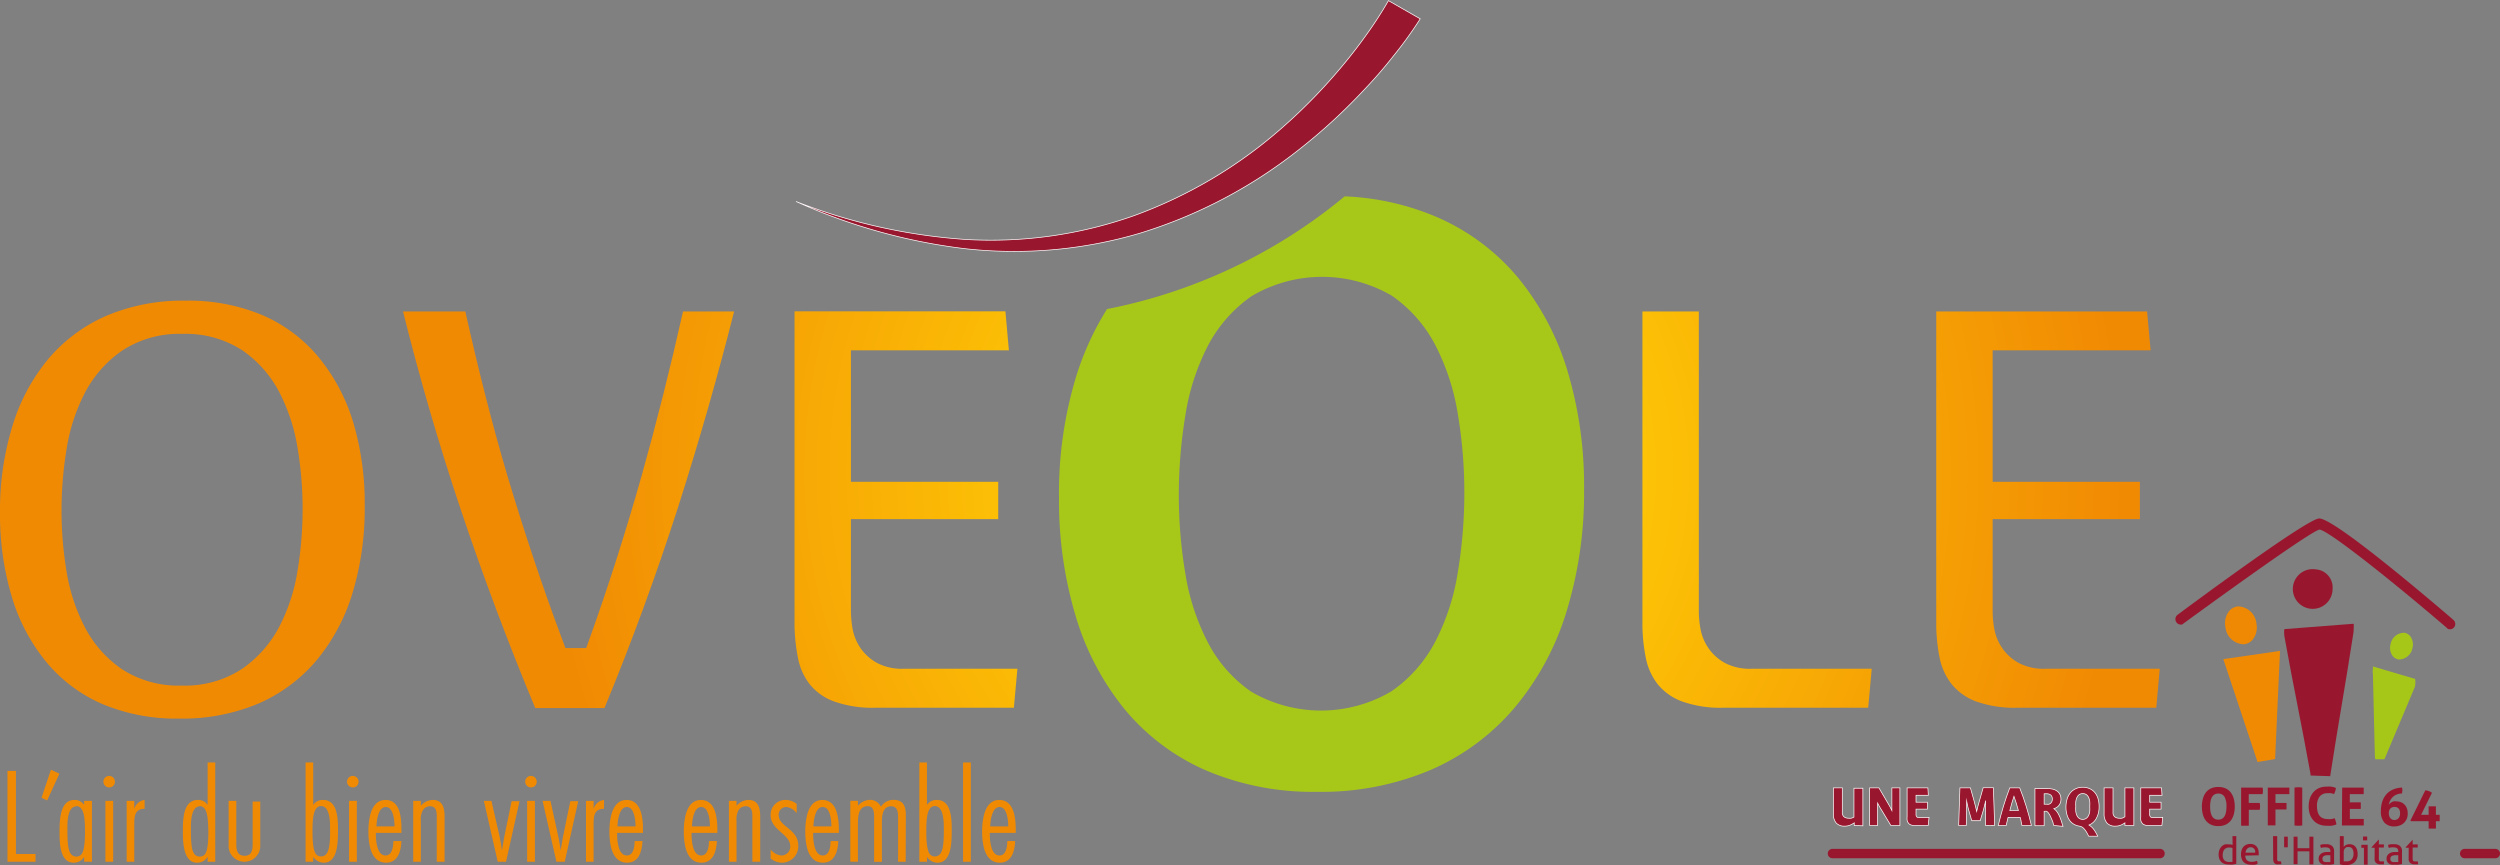 <svg id="Calque_1" data-name="Calque 1" xmlns="http://www.w3.org/2000/svg" xmlns:xlink="http://www.w3.org/1999/xlink" viewBox="0 0 361.19 124.97"><rect x="0" y="0" width="361.19" height="124.97" fill="#808080" stroke="none"/><defs><style>.cls-1{fill:#a7c719;}.cls-2,.cls-8{fill:#99172e;}.cls-2,.cls-7{stroke:#fff;stroke-miterlimit:10;stroke-width:0.1px;}.cls-3{fill:#ef8803;}.cls-4{fill:#f18a03;}.cls-5{fill:#a6c718;}.cls-6,.cls-7{fill:#98172e;}.cls-9{fill:url(#Dégradé_sans_nom_5);}</style><radialGradient id="Dégradé_sans_nom_5" cx="192.95" cy="68.23" r="113.8" gradientUnits="userSpaceOnUse"><stop offset="0.37" stop-color="#fdc506"/><stop offset="1" stop-color="#f18a03"/></radialGradient></defs><path class="cls-1" d="M226.44,53.5a38.79,38.79,0,0,0-7.15-13.42,31.66,31.66,0,0,0-11.68-8.71,37.72,37.72,0,0,0-13.34-3,77,77,0,0,1-34.33,16.28,41.47,41.47,0,0,0-4.39,9.51A57.76,57.76,0,0,0,153,71.87a58.08,58.08,0,0,0,2.44,17.25,38.72,38.72,0,0,0,7.15,13.48,31.68,31.68,0,0,0,11.68,8.72,39.38,39.38,0,0,0,16,3.08,40.39,40.39,0,0,0,16.51-3.2,33.23,33.23,0,0,0,12.08-9,39.5,39.5,0,0,0,7.44-13.77,58.42,58.42,0,0,0,2.56-17.78A57.6,57.6,0,0,0,226.44,53.5ZM210.63,82.61a33,33,0,0,1-3.25,10.06,19.94,19.94,0,0,1-6.34,7.2,20,20,0,0,1-20.27.06,19.58,19.58,0,0,1-6.28-7.15,32.86,32.86,0,0,1-3.25-10,68.47,68.47,0,0,1-.93-11.27,70.47,70.47,0,0,1,.93-11.39A32.9,32.9,0,0,1,174.49,50a20,20,0,0,1,6.33-7.21,20,20,0,0,1,20.28-.06,19.84,19.84,0,0,1,6.28,7.15,33,33,0,0,1,3.25,10,68.29,68.29,0,0,1,.93,11.27A70.08,70.08,0,0,1,210.63,82.61Z"/><path class="cls-2" d="M205.19,2.72a58.23,58.23,0,0,1-3.89,5.39q-2,2.55-4.26,4.91a82.28,82.28,0,0,1-9.55,8.74,70.22,70.22,0,0,1-22.78,11.93,64,64,0,0,1-25.37,2.23A83.4,83.4,0,0,1,115,29.11a82.74,82.74,0,0,0,24.43,5.48,62,62,0,0,0,24.43-3.44A66.9,66.9,0,0,0,185,18.66a79.75,79.75,0,0,0,8.6-8.74c1.32-1.56,2.58-3.17,3.76-4.83a57.33,57.33,0,0,0,3.24-5Z"/><path class="cls-3" d="M326,90.09a2.73,2.73,0,0,0-2.71-2.48,1.93,1.93,0,0,0-1.31.78,2.84,2.84,0,0,0-.46,2.22,2.73,2.73,0,0,0,2.71,2.47,1.92,1.92,0,0,0,1.31-.77,2.86,2.86,0,0,0,.46-2.22"/><polygon class="cls-4" points="329.28 94.06 321.33 95.21 321.22 95.23 321.25 95.33 326.13 110 326.15 110.09 326.24 110.08 328.61 109.68 328.69 109.67 328.7 109.59 329.4 94.17 329.41 94.04 329.28 94.06"/><path class="cls-5" d="M348.28,92a1.34,1.34,0,0,0-.91-.58,2,2,0,0,0-2,1.7,2,2,0,0,0,.26,1.58,1.36,1.36,0,0,0,.92.58,2,2,0,0,0,2-1.7,2,2,0,0,0-.27-1.58"/><path class="cls-5" d="M348.83,98.06l-6-1.78a.62.62,0,0,1,0,.18c0,.07,0,.14,0,.23a2.08,2.08,0,0,0,0,.71q.14,5.94.28,11.86l.06.44h1.32l0,0,4.4-10.46c.06-.13.13-1.12,0-1.16"/><path class="cls-6" d="M340,90.12l-9.93.77c-.13,0-.05,1.09,0,1.2,1.25,7,2.49,12.72,3.74,19.72,0,.14,0,.24.06.24l2.8.09,0-.09c1.12-7.34,2.24-13.39,3.36-20.73,0-.11.08-1.21,0-1.2"/><path class="cls-6" d="M334.64,82.27A2.87,2.87,0,1,0,337,85.09a2.61,2.61,0,0,0-2.32-2.82"/><path class="cls-6" d="M354.44,89.55l-.27-.24c-4-3.42-17.15-14.57-19.14-14.4s-20.42,13.91-20.42,13.91a.79.79,0,0,0,.66,1.4s18.43-13.49,19.85-13.71c1.32.15,10.31,7.28,18.28,14.11l.26.24a.77.77,0,0,0,.78-1.31"/><path class="cls-6" d="M320.49,118.42c.79,0,1.18-.63,1.18-1.89a2.79,2.79,0,0,0-.28-1.41,1,1,0,0,0-.89-.47c-.8,0-1.19.63-1.19,1.88s.39,1.89,1.18,1.89m0,.93a2.47,2.47,0,0,1-1.06-.21,2.06,2.06,0,0,1-.74-.59,2.54,2.54,0,0,1-.43-.89,4.48,4.48,0,0,1-.14-1.13,4.4,4.4,0,0,1,.14-1.12,2.64,2.64,0,0,1,.43-.91,2,2,0,0,1,.74-.59,2.47,2.47,0,0,1,1.06-.21,2.52,2.52,0,0,1,1.07.21,2,2,0,0,1,.74.59,2.84,2.84,0,0,1,.43.91,4.4,4.4,0,0,1,.14,1.12,4.48,4.48,0,0,1-.14,1.13,2.73,2.73,0,0,1-.43.89,2.15,2.15,0,0,1-.74.59,2.52,2.52,0,0,1-1.07.21"/><path class="cls-6" d="M323.79,113.79h3.1a2.4,2.4,0,0,1,.05.46,2.44,2.44,0,0,1-.05.48h-2V116h1.58a2.28,2.28,0,0,1,0,1H324.9v2.29a3.56,3.56,0,0,1-.55,0,3.43,3.43,0,0,1-.56,0Z"/><path class="cls-6" d="M327.64,113.79h3.11a2.38,2.38,0,0,1,0,.46,2.45,2.45,0,0,1,0,.48h-2V116h1.59a2.56,2.56,0,0,1,0,.47,2.59,2.59,0,0,1,0,.48h-1.59v2.29a3.44,3.44,0,0,1-.54,0,3.64,3.64,0,0,1-.57,0Z"/><path class="cls-6" d="M331.5,113.79a3.53,3.53,0,0,1,.56-.05,3.64,3.64,0,0,1,.56.05v5.47a3.94,3.94,0,0,1-1.12,0Z"/><path class="cls-6" d="M337.3,118.22a3.89,3.89,0,0,1,.16.44,3.63,3.63,0,0,1,.1.45,3.36,3.36,0,0,1-.72.19,4.72,4.72,0,0,1-.68,0,2.81,2.81,0,0,1-1.13-.21,2.21,2.21,0,0,1-.82-.59,2.57,2.57,0,0,1-.5-.89,3.67,3.67,0,0,1-.16-1.13,3.77,3.77,0,0,1,.17-1.13,2.84,2.84,0,0,1,.51-.9,2.29,2.29,0,0,1,.81-.59,2.73,2.73,0,0,1,1.1-.21,4.64,4.64,0,0,1,.67,0,3.27,3.27,0,0,1,.67.19,1.8,1.8,0,0,1-.09.45c-.05.14-.11.29-.17.44a2.11,2.11,0,0,0-.47-.13,2.37,2.37,0,0,0-.49,0,1.39,1.39,0,0,0-1.12.47,2.19,2.19,0,0,0-.39,1.41c0,1.24.52,1.86,1.57,1.86a2.47,2.47,0,0,0,.5,0,2.92,2.92,0,0,0,.48-.13"/><path class="cls-6" d="M338.39,113.79h3.1a2.38,2.38,0,0,1,0,.46,2.45,2.45,0,0,1,0,.48h-2v1.19h1.58a2.56,2.56,0,0,1,0,.47,2.59,2.59,0,0,1,0,.48H339.5v1.45h2a2.31,2.31,0,0,1,0,.46,2.44,2.44,0,0,1,0,.48h-3.15Z"/><path class="cls-6" d="M345.93,118.47a.79.79,0,0,0,.59-.24,1,1,0,0,0,.23-.71,1,1,0,0,0-.22-.72.77.77,0,0,0-.57-.22.85.85,0,0,0-.6.22.93.93,0,0,0-.23.68,1.12,1.12,0,0,0,.22.73.72.72,0,0,0,.58.26m1.08-4.73a2.33,2.33,0,0,1,.07.25,2,2,0,0,1,0,.25,1.49,1.49,0,0,1-.06.4,2.18,2.18,0,0,0-.76.15,1.8,1.8,0,0,0-.56.36,2,2,0,0,0-.38.52,2.08,2.08,0,0,0-.2.61l.16-.2a1.37,1.37,0,0,1,.23-.17,1,1,0,0,1,.31-.13,1.25,1.25,0,0,1,.4,0,1.67,1.67,0,0,1,.63.11,1.36,1.36,0,0,1,.52.33,1.46,1.46,0,0,1,.36.55,2.26,2.26,0,0,1,.13.77,2,2,0,0,1-.16.81,2,2,0,0,1-.43.58,1.81,1.81,0,0,1-.62.35,2.18,2.18,0,0,1-.72.12,1.87,1.87,0,0,1-1.45-.56,2.42,2.42,0,0,1-.5-1.66,4.54,4.54,0,0,1,.18-1.3,3.08,3.08,0,0,1,.56-1.06,2.71,2.71,0,0,1,.94-.72,3.56,3.56,0,0,1,1.33-.31"/><path class="cls-6" d="M348.25,118.54l2.15-4.36a2.61,2.61,0,0,1,.5.11,1.88,1.88,0,0,1,.46.25l-1.57,3.18h1.09V116.5l.25,0h.52l.28,0v1.22h.54a2.31,2.31,0,0,1,0,.46,1.85,1.85,0,0,1,0,.23,1.57,1.57,0,0,1,0,.23h-.54v1.07l-.25,0-.26,0-.27,0-.27,0v-1.07h-2.56Z"/><path class="cls-6" d="M322.54,122.52l-.24-.07-.28,0a.82.82,0,0,0-.4.09.76.76,0,0,0-.28.22,1.25,1.25,0,0,0-.16.35,1.49,1.49,0,0,0-.05.43,1,1,0,0,0,.25.76.91.91,0,0,0,.67.23h.27l.22,0Zm0-1.72h.55v4l-.48.1a3.57,3.57,0,0,1-.59,0,2.12,2.12,0,0,1-.57-.07,1.25,1.25,0,0,1-.47-.25,1.23,1.23,0,0,1-.32-.45,1.69,1.69,0,0,1-.12-.68,1.81,1.81,0,0,1,.1-.63,1.44,1.44,0,0,1,.3-.49,1.32,1.32,0,0,1,.45-.32A1.63,1.63,0,0,1,322,122l.3,0,.26.06Z"/><path class="cls-6" d="M325.81,123.19a1,1,0,0,0,0-.3.75.75,0,0,0-.13-.25.67.67,0,0,0-.2-.17.73.73,0,0,0-.3-.06.64.64,0,0,0-.52.21,1,1,0,0,0-.23.57Zm-1.42.42a.94.94,0,0,0,.24.68,1,1,0,0,0,.69.22,1.92,1.92,0,0,0,.75-.14,1,1,0,0,1,.08.21,2.08,2.08,0,0,1,0,.23,1.31,1.31,0,0,1-.41.12,2.43,2.43,0,0,1-.49,0,1.71,1.71,0,0,1-.67-.11,1.14,1.14,0,0,1-.46-.31,1.08,1.08,0,0,1-.26-.47,1.83,1.83,0,0,1-.09-.59,2.35,2.35,0,0,1,.08-.6,1.57,1.57,0,0,1,.25-.48,1.23,1.23,0,0,1,.42-.32,1.41,1.41,0,0,1,.61-.12,1.24,1.24,0,0,1,.52.1,1,1,0,0,1,.37.27,1.22,1.22,0,0,1,.23.42,1.84,1.84,0,0,1,.08.53,1,1,0,0,1,0,.17.66.66,0,0,1,0,.15Z"/><path class="cls-6" d="M328.4,120.8H329V124a.78.78,0,0,0,0,.24.37.37,0,0,0,.07.14.24.24,0,0,0,.11.06l.14,0h.12l.11,0a2,2,0,0,1,.05.43l-.19,0h-.21a1,1,0,0,1-.3,0,.53.53,0,0,1-.25-.12.58.58,0,0,1-.17-.25,1,1,0,0,1-.06-.37Z"/><path class="cls-6" d="M330,120.88l.13,0h.27l.13,0v1.53a1.1,1.1,0,0,1-.26,0,1.14,1.14,0,0,1-.27,0Z"/><path class="cls-6" d="M331.37,120.88l.14,0h.29l.14,0v1.66h1.71v-1.66l.14,0h.29l.15,0v4l-.14,0h-.3l-.14,0V123h-1.71v1.86l-.13,0h-.3l-.14,0Z"/><path class="cls-6" d="M336.68,123.56l-.21,0h-.22a1,1,0,0,0-.53.13.46.46,0,0,0-.18.39.54.54,0,0,0,.06.27.36.36,0,0,0,.16.14.47.47,0,0,0,.2.06h.48l.24,0Zm0-.55a.53.53,0,0,0-.17-.46.81.81,0,0,0-.48-.12,2.22,2.22,0,0,0-.37,0,2,2,0,0,0-.33.08.9.9,0,0,1-.11-.44,1.84,1.84,0,0,1,.42-.1l.44,0a1.23,1.23,0,0,1,.85.25,1,1,0,0,1,.29.82v1.79l-.47.09a2.75,2.75,0,0,1-.57,0,2.57,2.57,0,0,1-.5,0,1,1,0,0,1-.37-.16.85.85,0,0,1-.24-.29.88.88,0,0,1-.08-.42.93.93,0,0,1,.09-.42,1,1,0,0,1,.27-.3,1.17,1.17,0,0,1,.39-.18,1.65,1.65,0,0,1,.46-.06h.29l.19,0Z"/><path class="cls-6" d="M338.61,124.44l.21,0h.24a1.12,1.12,0,0,0,.38-.06.92.92,0,0,0,.31-.2,1.08,1.08,0,0,0,.2-.33,1.44,1.44,0,0,0,.08-.49,1.42,1.42,0,0,0-.16-.72.6.6,0,0,0-.54-.26,1.17,1.17,0,0,0-.26,0,.79.79,0,0,0-.23.14.61.61,0,0,0-.17.24,1.08,1.08,0,0,0-.06.38Zm-.56-3.64h.56v1.58a.8.8,0,0,1,.31-.29,1,1,0,0,1,.52-.12,1.19,1.19,0,0,1,.47.08,1,1,0,0,1,.38.26,1.37,1.37,0,0,1,.24.45,2,2,0,0,1,.09.64,1.53,1.53,0,0,1-.42,1.15,1.62,1.62,0,0,1-1.2.42,2.26,2.26,0,0,1-.51,0,2.17,2.17,0,0,1-.44-.11Z"/><path class="cls-6" d="M341.4,121.4s0-.09,0-.14V121c0-.06,0-.1,0-.14l.16,0h.29l.15,0a.52.52,0,0,1,0,.14v.28a.59.59,0,0,1,0,.14l-.14,0h-.3l-.16,0m.13,1.07h-.37s0-.06,0-.1a.49.49,0,0,1,0-.12.41.41,0,0,1,0-.11s0-.08,0-.11h.91v2.87l-.14,0h-.27l-.13,0Z"/><path class="cls-6" d="M343.08,122.48h-.44l0-.08,1-1.08h.05V122h.72a.78.78,0,0,1,0,.22s0,.08,0,.11a.5.5,0,0,1,0,.12h-.72v1.31a2,2,0,0,0,0,.37.58.58,0,0,0,.06.22.26.26,0,0,0,.13.1l.21,0h.18l.15,0a.85.85,0,0,1,0,.23,1.41,1.41,0,0,1,0,.2l-.23,0h-.27a1,1,0,0,1-.63-.2.81.81,0,0,1-.22-.65Z"/><path class="cls-6" d="M346.49,123.56l-.21,0h-.22a1,1,0,0,0-.53.13.46.46,0,0,0-.18.39.54.54,0,0,0,.06.27.36.36,0,0,0,.16.14.43.43,0,0,0,.2.06h.48l.24,0Zm0-.55a.56.56,0,0,0-.17-.46.81.81,0,0,0-.48-.12,2.13,2.13,0,0,0-.37,0,1.77,1.77,0,0,0-.33.08.9.9,0,0,1-.11-.44,1.84,1.84,0,0,1,.42-.1l.44,0a1.25,1.25,0,0,1,.85.25,1,1,0,0,1,.29.82v1.79l-.47.09a2.75,2.75,0,0,1-.57,0,2.49,2.49,0,0,1-.5,0,1,1,0,0,1-.37-.16.75.75,0,0,1-.24-.29.88.88,0,0,1-.08-.42.93.93,0,0,1,.09-.42,1,1,0,0,1,.27-.3,1.17,1.17,0,0,1,.39-.18,1.63,1.63,0,0,1,.45-.06h.3l.19,0Z"/><path class="cls-6" d="M348,122.48h-.43l0-.08,1-1.08h0V122h.73a1.5,1.5,0,0,1,0,.22v.11s0,.08,0,.12h-.73v1.31a3.41,3.41,0,0,0,0,.37.81.81,0,0,0,.07.22.22.22,0,0,0,.13.1l.2,0h.18l.15,0a.86.86,0,0,1,.05.23,1.41,1.41,0,0,1,0,.2l-.24,0h-.26a.93.93,0,0,1-.63-.2.81.81,0,0,1-.23-.65Z"/><path class="cls-7" d="M267.89,119.26v-.38h0a3.07,3.07,0,0,1-.66.36,2.18,2.18,0,0,1-.72.12,1.59,1.59,0,0,1-1.22-.45,2,2,0,0,1-.41-1.36v-3.72h1.29v3.52a.78.78,0,0,0,.25.66,1,1,0,0,0,.65.2,1.41,1.41,0,0,0,.4,0,1.8,1.8,0,0,0,.38-.16v-4.17h1.29v5.43Z"/><path class="cls-7" d="M273.18,119.26l-1.33-2.21-.16-.25-.16-.29a2.6,2.6,0,0,1-.15-.28l-.11-.21h0v.28c0,.1,0,.2,0,.31v2.65h-1.15v-5.43h1.34l1.31,2.23c.05.09.11.18.16.28s.12.2.17.3.09.19.14.27l.09.2h0v-.2c0-.09,0-.19,0-.29v-.34c0-.11,0-.23,0-.34v-2.11h1.16v5.43Z"/><path class="cls-7" d="M278.58,119.26h-2a1.29,1.29,0,0,1-.55-.1.73.73,0,0,1-.33-.27.9.9,0,0,1-.17-.4,2.59,2.59,0,0,1,0-.51v-4.15h3l.07,1.07h-1.78v1h1.64v1h-1.64v.67a1.48,1.48,0,0,0,0,.21.75.75,0,0,0,.07.18.44.44,0,0,0,.14.13.45.45,0,0,0,.22,0h1.45Z"/><path class="cls-7" d="M286.86,119.26l0-2.15v-.34c0-.13,0-.27,0-.4v-.7h0c0,.19-.08.41-.13.65s-.11.47-.17.69l-.47,1.56h-1.22l-.45-1.56c-.07-.23-.12-.47-.17-.71s-.08-.44-.12-.62h0v.68c0,.13,0,.26,0,.38v.33l-.05,2.19h-1.1l.18-5.43h1.52l.56,2c.14.48.25,1,.34,1.4h0c.05-.23.11-.46.17-.71s.13-.48.2-.71l.57-2H288l.18,5.43Z"/><path class="cls-7" d="M292.12,119.26l-.12-.59c0-.19-.09-.38-.14-.58h-1.74c-.05.2-.09.39-.14.58s-.08.39-.13.59H288.7c.22-.92.46-1.84.74-2.75s.58-1.81.92-2.68h1.44c.35.88.67,1.78.95,2.69s.53,1.83.74,2.74Zm-.51-2.16c-.1-.36-.2-.72-.31-1.06s-.21-.68-.33-1h0c-.11.31-.21.65-.31,1s-.2.7-.29,1.06Z"/><path class="cls-7" d="M296.72,119.26l-.1-.34c0-.13-.08-.27-.13-.4s-.11-.26-.17-.39-.11-.24-.16-.35l-.14-.22a1.73,1.73,0,0,0-.15-.2.9.9,0,0,0-.19-.15.51.51,0,0,0-.22,0h-.13v2.09H294v-5.37l.37,0,.45,0,.5,0h.51a3.19,3.19,0,0,1,.77.09,1.71,1.71,0,0,1,.61.28,1.31,1.31,0,0,1,.4.47,1.54,1.54,0,0,1,.15.7,1.65,1.65,0,0,1-.08.51,1.44,1.44,0,0,1-.23.4,1.22,1.22,0,0,1-.32.28,1.59,1.59,0,0,1-.4.18h0a1.91,1.91,0,0,1,.42.39,3.54,3.54,0,0,1,.34.58,5.69,5.69,0,0,1,.3.74c.09.27.17.55.26.84Zm-.21-3.81a.72.72,0,0,0-.23-.59.92.92,0,0,0-.57-.18h-.19l-.19,0v1.51h.39a.94.94,0,0,0,.3,0,.61.61,0,0,0,.26-.15.74.74,0,0,0,.17-.24A.86.86,0,0,0,296.51,115.45Z"/><path class="cls-7" d="M303.27,116.5a3.53,3.53,0,0,1-.38,1.7,2.12,2.12,0,0,1-1.08,1h0a2.25,2.25,0,0,1,.34.25,2.49,2.49,0,0,1,.34.37,3,3,0,0,1,.3.46,5.24,5.24,0,0,1,.28.53h-1.31c-.08-.18-.18-.36-.29-.56a2.91,2.91,0,0,0-.37-.51,1.31,1.31,0,0,0-.33-.27,1.8,1.8,0,0,0-.39-.12,2.19,2.19,0,0,1-.81-.3,2,2,0,0,1-.6-.59,2.51,2.51,0,0,1-.36-.83,3.75,3.75,0,0,1-.13-1,4,4,0,0,1,.17-1.19,2.55,2.55,0,0,1,.48-.91,2.09,2.09,0,0,1,.77-.58,2.34,2.34,0,0,1,1-.21,2.38,2.38,0,0,1,1,.2,2,2,0,0,1,.75.56,2.38,2.38,0,0,1,.46.88A3.77,3.77,0,0,1,303.27,116.5Zm-1.35,0a5.22,5.22,0,0,0,0-.69,2,2,0,0,0-.16-.59,1.11,1.11,0,0,0-.32-.41.88.88,0,0,0-.53-.15.9.9,0,0,0-.53.15,1.23,1.23,0,0,0-.32.42,2.2,2.2,0,0,0-.16.6,5.37,5.37,0,0,0,0,.7,5.12,5.12,0,0,0,0,.69,2,2,0,0,0,.16.59,1.11,1.11,0,0,0,.32.41.88.88,0,0,0,.53.16.87.87,0,0,0,.52-.16,1.14,1.14,0,0,0,.33-.42,2,2,0,0,0,.16-.6A5.37,5.37,0,0,0,301.92,116.53Z"/><path class="cls-7" d="M307,119.26v-.38h0a3.07,3.07,0,0,1-.66.36,2.16,2.16,0,0,1-.71.12,1.56,1.56,0,0,1-1.22-.45,2,2,0,0,1-.42-1.36v-3.72h1.29v3.52a.78.78,0,0,0,.25.66,1,1,0,0,0,.65.2,1.37,1.37,0,0,0,.4,0A1.8,1.8,0,0,0,307,118v-4.17h1.29v5.43Z"/><path class="cls-7" d="M312.34,119.26h-2a1.29,1.29,0,0,1-.55-.1.73.73,0,0,1-.33-.27.9.9,0,0,1-.17-.4,2.59,2.59,0,0,1,0-.51v-4.15h3l.07,1.07h-1.78v1h1.64v1h-1.64v.67a1.48,1.48,0,0,0,0,.21.75.75,0,0,0,.07.18.44.44,0,0,0,.14.13.45.45,0,0,0,.22,0h1.45Z"/><path class="cls-8" d="M312.07,124H264.75a.68.68,0,1,1,0-1.36h47.32a.68.68,0,1,1,0,1.36Z"/><path class="cls-8" d="M360.51,124h-4.42a.68.68,0,1,1,0-1.36h4.42a.68.68,0,1,1,0,1.36Z"/><path class="cls-4" d="M1.08,124.5V111.38H2.3v12H5.13v1.12Z"/><path class="cls-4" d="M6.81,115.65,6,115.26l1.36-4.05,1.22.57Z"/><path class="cls-4" d="M12.16,124.5v-.71a1.75,1.75,0,0,1-1.5.85c-2,0-2.06-2.81-2.06-4.37,0-1.79.06-4.7,2.16-4.7a1.64,1.64,0,0,1,1.4.73v-.59h1.12v8.79Zm-1.12-8c-1.28,0-1.3,2.24-1.3,3.12s0,1.42.06,2.13.19,2,1.22,2a.87.87,0,0,0,.71-.29c.55-.55.55-2.62.55-3.38C12.28,118.31,12.18,116.46,11,116.46Z"/><path class="cls-4" d="M15.8,113.76a.83.83,0,1,1,.8-.8A.8.8,0,0,1,15.8,113.76Zm-.57,10.74v-8.79h1.12v8.79Z"/><path class="cls-4" d="M20.89,116.85c-1.47,0-1.49,1.18-1.49,2.32v5.33H18.3v-8.79h1.1v1.14a1.82,1.82,0,0,1,1.49-1.28Z"/><path class="cls-4" d="M30,124.5v-.71a1.76,1.76,0,0,1-1.51.85c-2,0-2.07-2.93-2.07-4.47,0-1.71,0-4.6,2.19-4.6a1.61,1.61,0,0,1,1.39.73v-6.14h1.1V124.5Zm-1.14-8c-1.26,0-1.28,2.26-1.28,3.12s0,1.42.06,2.13.18,2,1.2,2a.9.9,0,0,0,.73-.29c.53-.53.53-2.6.53-3.32C30.06,118.27,30,116.46,28.82,116.46Z"/><path class="cls-4" d="M37.6,122.36a2.29,2.29,0,0,1-4.57,0v-6.65h1.11v6c0,.9,0,1.93,1.21,1.93s1.15-1.18,1.15-2v-5.84h1.1Z"/><path class="cls-4" d="M45.25,116.3a1.64,1.64,0,0,1,1.42-.73c2.14,0,2.16,2.79,2.16,4.37,0,1.89-.06,4.7-2.06,4.7a1.85,1.85,0,0,1-1.52-.85v.71h-1.1V110.16h1.1Zm1.14.16c-1.14,0-1.24,1.85-1.24,3.6,0,.76,0,2.83.55,3.38a.87.87,0,0,0,.71.29c1,0,1.14-1.25,1.22-2s.06-1.38.06-2.07C47.69,118.76,47.67,116.46,46.39,116.46Z"/><path class="cls-4" d="M51,113.76a.83.83,0,1,1,.8-.8A.8.8,0,0,1,51,113.76Zm-.57,10.74v-8.79h1.12v8.79Z"/><path class="cls-4" d="M58,121.51c-.06,1.42-.49,3.13-2.22,3.13-2.26,0-2.56-2.81-2.56-4.51s.33-4.56,2.48-4.56S58,118.23,58,119.78c0,.18,0,.37,0,.55H54.3v.2c0,.88.14,3.07,1.4,3.07,1,0,1.12-1.34,1.14-2.09Zm-1-2.12c0-.79-.14-2.8-1.26-2.8s-1.32,2-1.36,2.8Z"/><path class="cls-4" d="M63.1,124.5v-6.39c0-.71,0-1.63-1-1.63a1.23,1.23,0,0,0-1,.57,2.67,2.67,0,0,0-.3,1.53v5.92h-1.1v-8.79h1.1v.71a2.33,2.33,0,0,1,1.72-.85c1.47,0,1.71,1.22,1.71,2.42v6.51Z"/><path class="cls-4" d="M73.11,124.5h-1.2l-2-8.79H71L72.21,121c.13.63.23,1.26.31,1.89.1-.61.2-1.24.31-1.85l1.09-5.29h1.14Z"/><path class="cls-4" d="M76.73,113.76a.83.83,0,1,1,.81-.8A.81.81,0,0,1,76.73,113.76Zm-.57,10.74v-8.79h1.12v8.79Z"/><path class="cls-4" d="M81.59,124.5h-1.2l-2-8.79h1.14L80.69,121c.13.63.23,1.26.31,1.89.1-.61.2-1.24.31-1.85l1.09-5.29h1.14Z"/><path class="cls-4" d="M87.26,116.85c-1.48,0-1.5,1.18-1.5,2.32v5.33h-1.1v-8.79h1.1v1.14a1.83,1.83,0,0,1,1.5-1.28Z"/><path class="cls-4" d="M92.82,121.51c-.06,1.42-.49,3.13-2.22,3.13-2.26,0-2.56-2.81-2.56-4.51s.34-4.56,2.48-4.56,2.38,2.66,2.38,4.21c0,.18,0,.37,0,.55H89.16v.2c0,.88.14,3.07,1.4,3.07,1,0,1.12-1.34,1.14-2.09Zm-1-2.12c0-.79-.14-2.8-1.26-2.8s-1.32,2-1.36,2.8Z"/><path class="cls-4" d="M103.57,121.51c-.06,1.42-.5,3.13-2.23,3.13-2.26,0-2.55-2.81-2.55-4.51s.33-4.56,2.47-4.56,2.38,2.66,2.38,4.21c0,.18,0,.37,0,.55H99.91v.2c0,.88.13,3.07,1.39,3.07,1,0,1.12-1.34,1.14-2.09Zm-1-2.12c0-.79-.14-2.8-1.26-2.8s-1.31,2-1.35,2.8Z"/><path class="cls-4" d="M108.7,124.5v-6.39c0-.71,0-1.63-1-1.63a1.23,1.23,0,0,0-1,.57,2.75,2.75,0,0,0-.29,1.53v5.92h-1.1v-8.79h1.1v.71a2.3,2.3,0,0,1,1.71-.85c1.48,0,1.71,1.22,1.71,2.42v6.51Z"/><path class="cls-4" d="M115.1,117.5a2.1,2.1,0,0,0-1.52-.91,1.1,1.1,0,0,0-1.08,1.16c0,1.72,2.83,2,2.83,4.41a2.37,2.37,0,0,1-2.36,2.48,2.67,2.67,0,0,1-1.63-.61v-1.3a2.24,2.24,0,0,0,1.55.87,1.28,1.28,0,0,0,1.28-1.36c0-1.73-2.83-2.32-2.83-4.45a2.13,2.13,0,0,1,2.18-2.22,2.68,2.68,0,0,1,1.58.57Z"/><path class="cls-4" d="M121.12,121.51c-.06,1.42-.5,3.13-2.23,3.13-2.26,0-2.55-2.81-2.55-4.51s.33-4.56,2.47-4.56,2.38,2.66,2.38,4.21c0,.18,0,.37,0,.55h-3.71v.2c0,.88.13,3.07,1.39,3.07,1,0,1.12-1.34,1.14-2.09Zm-1-2.12c0-.79-.14-2.8-1.26-2.8s-1.31,2-1.35,2.8Z"/><path class="cls-4" d="M130.85,124.5h-1.1V118c0-.73-.12-1.51-1-1.51-1.28,0-1.34,1.43-1.34,2.4v5.62h-1.12V118c0-.65-.06-1.53-.92-1.53-1.38,0-1.42,1.55-1.42,2.57v5.45h-1.1v-8.79h1.1v.73a2.35,2.35,0,0,1,1.71-.87,1.73,1.73,0,0,1,1.61,1,2.14,2.14,0,0,1,1.81-1c1.42,0,1.79.93,1.79,2.18Z"/><path class="cls-4" d="M133.92,116.3a1.65,1.65,0,0,1,1.42-.73c2.14,0,2.16,2.79,2.16,4.37,0,1.89-.06,4.7-2.06,4.7a1.86,1.86,0,0,1-1.52-.85v.71h-1.1V110.16h1.1Zm1.14.16c-1.14,0-1.23,1.85-1.23,3.6,0,.76,0,2.83.55,3.38a.84.84,0,0,0,.7.29c1,0,1.15-1.25,1.22-2s.06-1.38.06-2.07C136.36,118.76,136.34,116.46,135.06,116.46Z"/><path class="cls-4" d="M139.14,124.5V110.16h1.12V124.5Z"/><path class="cls-4" d="M146.67,121.51c-.06,1.42-.49,3.13-2.22,3.13-2.26,0-2.56-2.81-2.56-4.51s.34-4.56,2.48-4.56,2.38,2.66,2.38,4.21c0,.18,0,.37,0,.55H143v.2c0,.88.14,3.07,1.4,3.07,1,0,1.12-1.34,1.14-2.09Zm-1-2.12c0-.79-.14-2.8-1.26-2.8s-1.32,2-1.36,2.8Z"/><path class="cls-9" d="M45.7,95.44a27.68,27.68,0,0,0,5.18-9.6,41.92,41.92,0,0,0,1.81-12.67A41,41,0,0,0,51,60.91a27.18,27.18,0,0,0-5-9.34,21.75,21.75,0,0,0-8-6,27.46,27.46,0,0,0-11.18-2.13,28.27,28.27,0,0,0-11.51,2.21A23,23,0,0,0,7,51.84a27.59,27.59,0,0,0-5.17,9.6A41.35,41.35,0,0,0,0,74a41.41,41.41,0,0,0,1.73,12.3,26.92,26.92,0,0,0,5,9.39,21.7,21.7,0,0,0,8,6,27.61,27.61,0,0,0,11.17,2.13,28.32,28.32,0,0,0,11.52-2.21A23,23,0,0,0,45.7,95.44ZM43,82.39a26.62,26.62,0,0,1-2.63,8.12,17.06,17.06,0,0,1-5.36,6.1,15,15,0,0,1-8.75,2.44,15,15,0,0,1-8.69-2.4,16.65,16.65,0,0,1-5.32-6.05,26.68,26.68,0,0,1-2.64-8.07,53.28,53.28,0,0,1-.72-8.76,54.78,54.78,0,0,1,.72-8.83,26.61,26.61,0,0,1,2.64-8.16,16.88,16.88,0,0,1,5.36-6.1,15,15,0,0,1,8.74-2.44,15,15,0,0,1,8.69,2.39,16.8,16.8,0,0,1,5.33,6.06A26.86,26.86,0,0,1,43,64.76a53.34,53.34,0,0,1,.72,8.75A54.56,54.56,0,0,1,43,82.39Z"/><path class="cls-9" d="M106.06,45H98.68c-1.82,8.12-3.84,16.13-6,23.81-2.32,8.17-4.84,16.07-7.51,23.49l-.48,1.33h-3l-.48-1.3c-2.79-7.42-5.44-15.37-7.91-23.62C71,60.91,69,52.94,67.23,45h-9c2.35,9.45,5.12,19,8.25,28.36,3.27,9.77,6.92,19.5,10.85,28.94h10c3.87-9.37,7.45-19.12,10.63-29C101,63.76,103.73,54.25,106.06,45Z"/><path class="cls-9" d="M117,98.88a8.07,8.07,0,0,0,3.41,2.43,16.48,16.48,0,0,0,6.07.94h20l.51-5.63H130.5a7.71,7.71,0,0,1-3.73-.81,7,7,0,0,1-2.37-2.07,7.28,7.28,0,0,1-1.21-2.83,15.12,15.12,0,0,1-.25-2.72V75h21.28V69.61H122.94v-19h22.82l-.5-5.63H114.79V89.84a25.56,25.56,0,0,0,.52,5.31A8.83,8.83,0,0,0,117,98.88Z"/><path class="cls-9" d="M239.52,98.88a8.22,8.22,0,0,0,3.41,2.43,16.46,16.46,0,0,0,6.06.94h20.92l.51-5.63H253a7.76,7.76,0,0,1-3.74-.81,7,7,0,0,1-2.36-2.07,7.14,7.14,0,0,1-1.21-2.83,14.26,14.26,0,0,1-.25-2.72V45h-8.15V89.84a25.36,25.36,0,0,0,.51,5.3A9,9,0,0,0,239.52,98.88Z"/><path class="cls-9" d="M282,98.88a8.22,8.22,0,0,0,3.41,2.43,16.46,16.46,0,0,0,6.06.94h20.06l.5-5.63H295.45a7.73,7.73,0,0,1-3.74-.81,6.86,6.86,0,0,1-2.36-2.07,7.14,7.14,0,0,1-1.21-2.83,14.34,14.34,0,0,1-.25-2.72V75h21.27V69.61H287.89v-19h22.82L310.2,45H279.74V89.84a25.36,25.36,0,0,0,.51,5.3A9,9,0,0,0,282,98.88Z"/></svg>